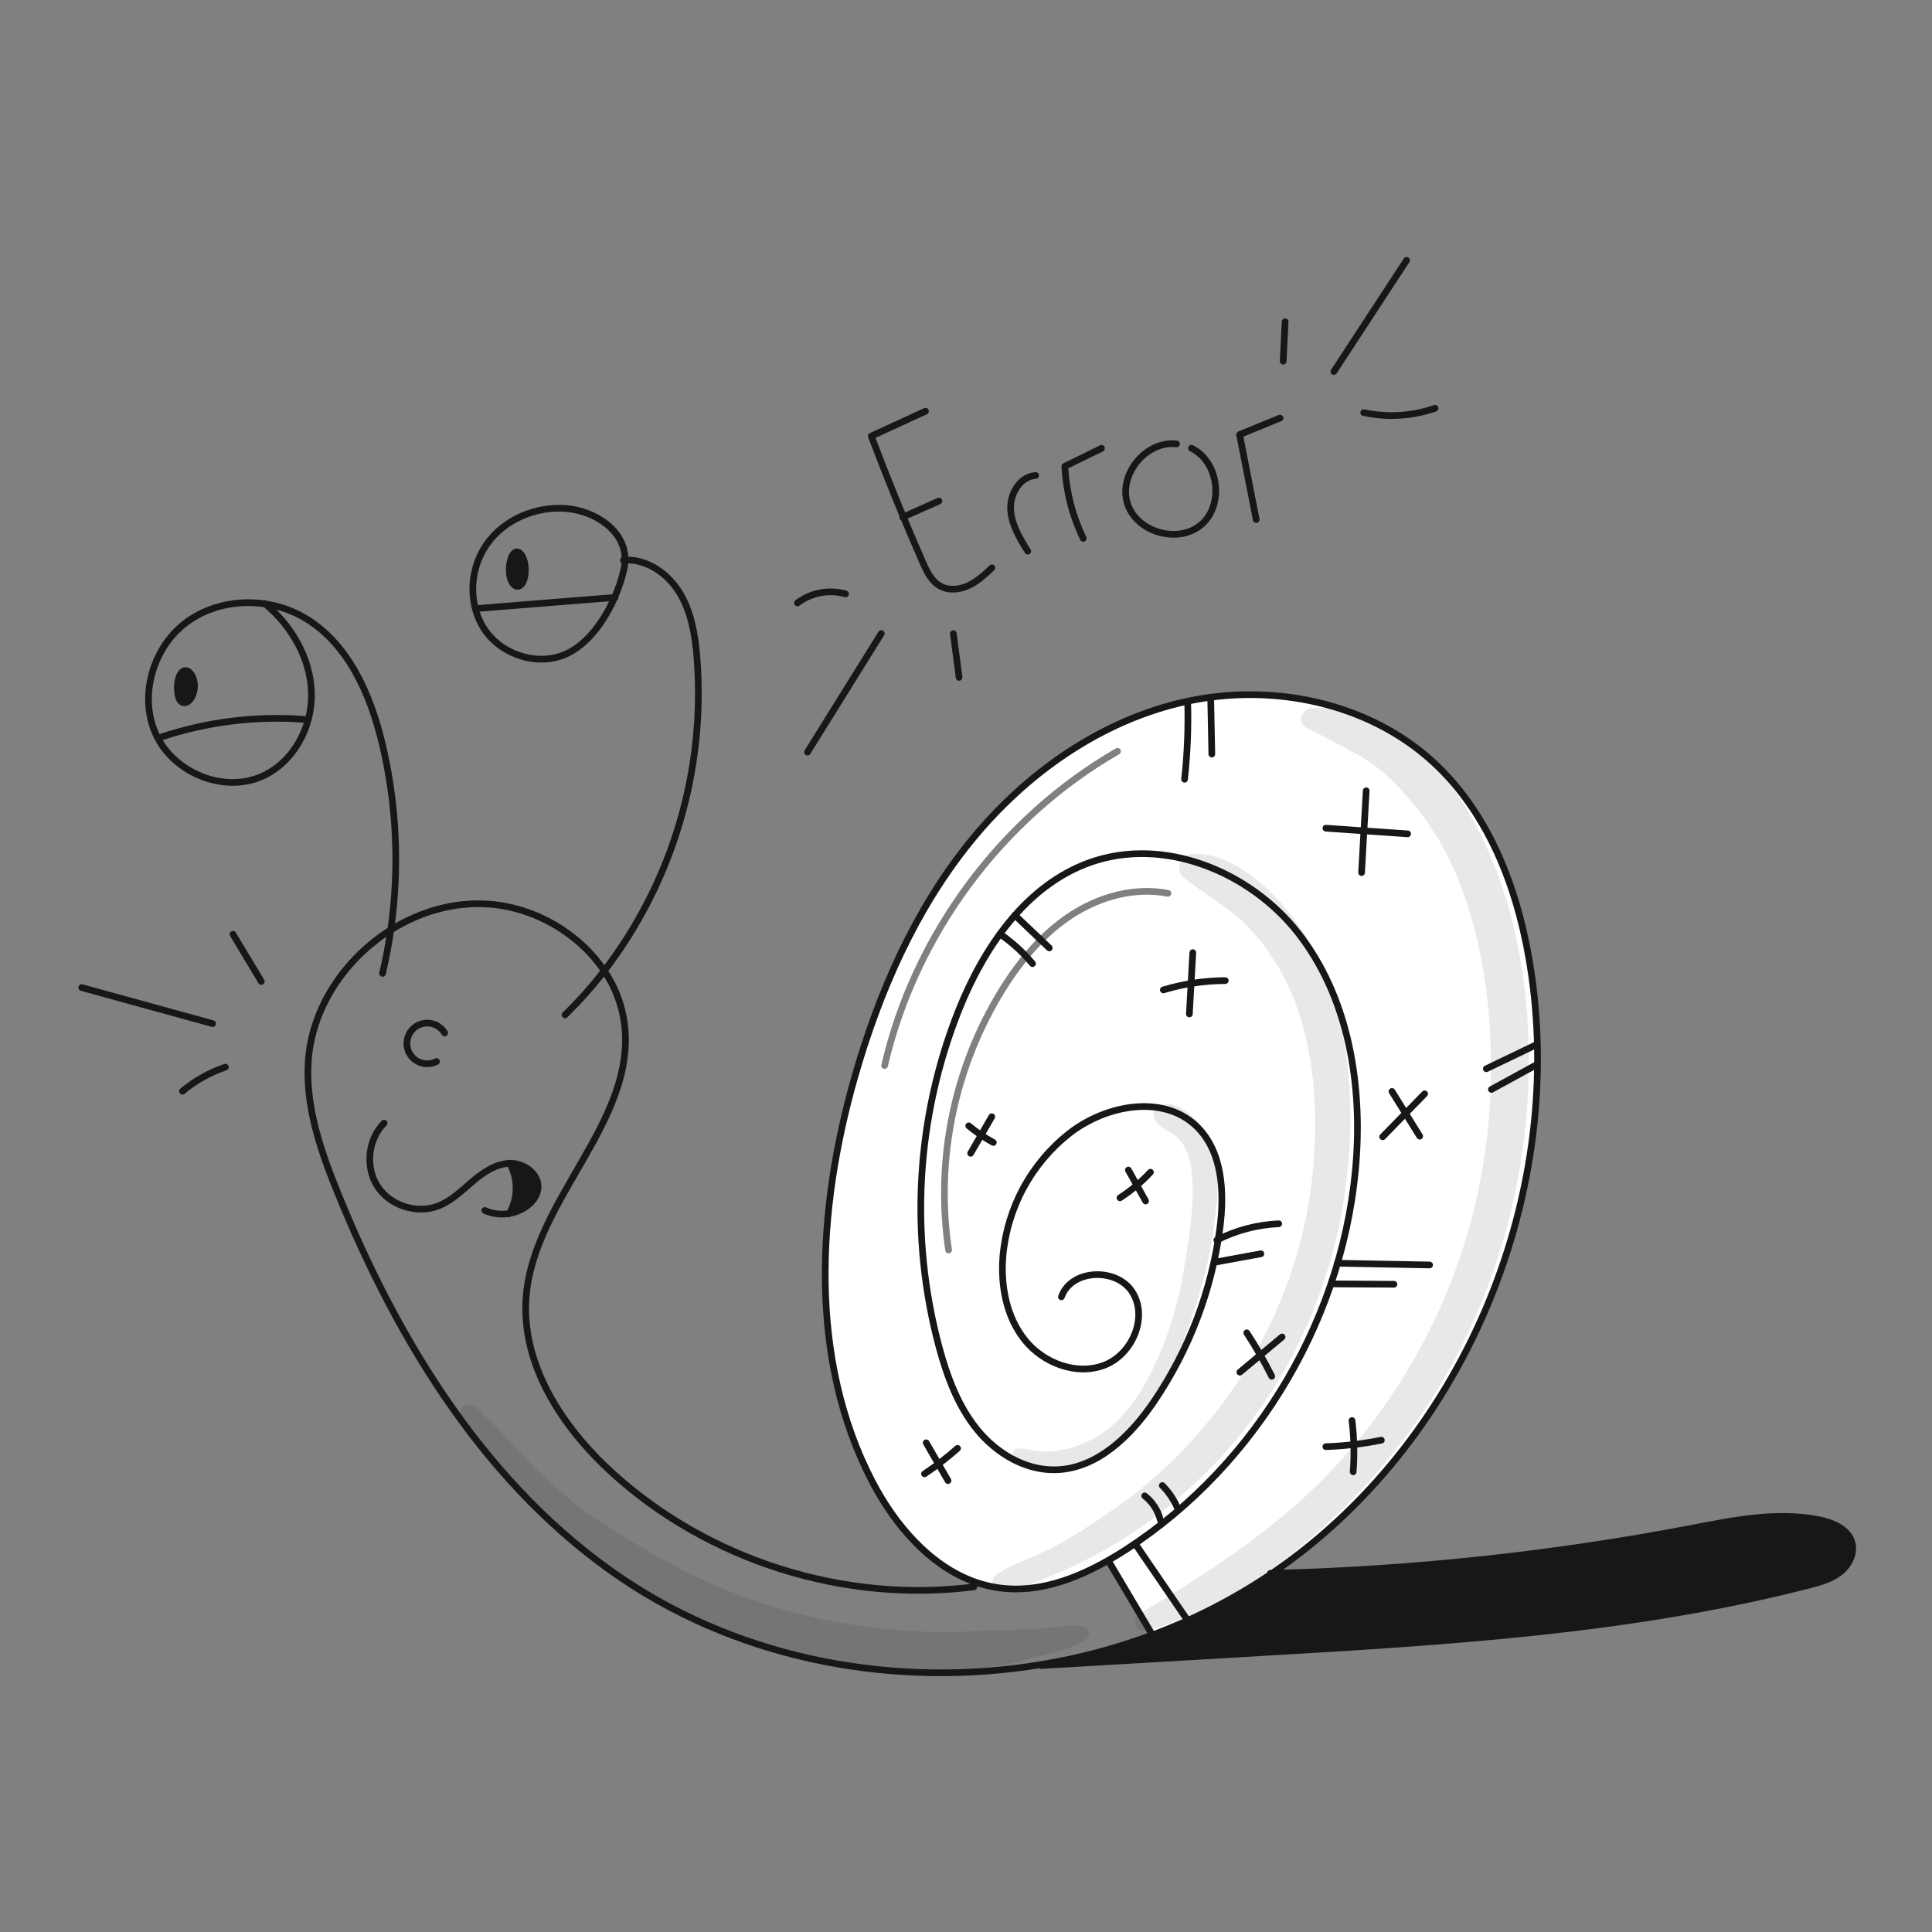 <svg width="960" height="960" viewBox="0 0 960 960" fill="none" xmlns="http://www.w3.org/2000/svg">
<rect x="0" y="0" width="960" height="960" fill="#808080" stroke="none"/>
<g clip-path="url(#clip0_46_7763)">
<g clip-path="url(#clip1_46_7763)">
<path fill-rule="evenodd" clip-rule="evenodd" d="M632.063 781.783C631.974 781.849 631.897 781.905 631.808 781.96C613.29 794.495 593.326 804.75 572.35 812.5L571.808 811.051L550.9 775.8L550.657 775.368C534.083 784.817 515.617 791.488 496.93 789.076C492.555 788.506 488.255 787.46 484.107 785.956C461.913 777.935 444.631 757.665 433.456 736.246C401.625 675.239 405.856 601.146 424.782 534.982C436.797 493.005 454.655 452.146 482.127 418.213C509.599 384.28 547.313 357.6 590 348.453C632.687 339.306 680.227 349.239 712.323 378.835C741.366 405.635 755.406 445.252 761.023 484.374C777.211 597.093 726.184 717.7 632.063 781.783ZM556.717 372.508C557.174 373.303 556.901 374.317 556.107 374.775C498.752 407.797 456.077 465.375 441.166 529.854C440.959 530.747 440.068 531.304 439.175 531.097C438.282 530.891 437.726 529.999 437.932 529.107C453.051 463.73 496.298 405.38 554.451 371.898C555.245 371.441 556.26 371.714 556.717 372.508ZM533.174 456.115C547.002 447.086 564.011 442.41 580.028 445.523C580.928 445.698 581.799 445.111 581.973 444.211C582.148 443.311 581.561 442.44 580.661 442.265C563.612 438.952 545.735 443.949 531.359 453.336C516.984 462.722 505.786 476.214 496.783 490.61L496.78 490.615C472.576 529.635 462.987 575.971 469.716 621.391C469.85 622.298 470.694 622.924 471.601 622.79C472.507 622.656 473.133 621.812 472.999 620.905C466.386 576.262 475.81 530.719 499.599 492.368C508.456 478.205 519.346 465.144 533.174 456.115Z" fill="white"/>
<path d="M920.245 766.637C921.683 772.047 918.63 777.867 914.193 781.286C909.756 784.705 904.202 786.254 898.781 787.648C810.358 810.373 718.549 815.817 627.415 821.148C590.727 823.305 554.039 825.455 517.351 827.598L517.274 827.122C536.06 824.029 554.504 819.132 572.35 812.5C593.326 804.75 613.29 794.497 631.808 781.963C631.897 781.908 631.974 781.852 632.063 781.786C701.785 780.054 771.248 772.62 839.756 759.559C860.921 755.521 882.684 750.94 903.816 755.167C910.73 756.535 918.43 759.821 920.245 766.637Z" fill="#171717"/>
<path d="M258.853 275.386C262.084 279.103 261.796 290.477 257.503 291.329C255.877 291.661 254.239 289.769 253.509 287.069C251.8 280.8 254.882 270.794 258.853 275.386Z" fill="#171717"/>
<path d="M253.465 578.03C260.491 577.864 268.014 583.496 267.339 590.499C266.974 594.382 264.252 597.713 260.999 599.87C258.615 601.435 255.933 602.491 253.121 602.97C255.277 599.174 256.421 594.889 256.444 590.524C256.468 586.159 255.369 581.861 253.254 578.043C253.324 578.033 253.395 578.029 253.465 578.03Z" fill="#171717"/>
<path d="M96.623 340.309C96.789 343.562 95.561 346.892 93.614 348.409C93.113 348.899 92.442 349.178 91.742 349.186C91.041 349.194 90.364 348.932 89.852 348.453C88.867 347.453 88.436 345.61 88.259 343.861C87.958 341.55 88.131 339.203 88.768 336.961C91.013 329.976 96.269 333.748 96.623 340.309Z" fill="#171717"/>
<path d="M483.904 788.51C419.567 796.775 352.022 775.443 304.104 731.741C279.243 709.06 258.709 677.694 261.452 644.159C265.413 595.765 315.92 557.473 310.352 509.245C309.176 499.616 305.713 490.41 300.252 482.393C287.783 463.783 265.788 450.971 243.096 449.267C225.836 447.973 208.731 452.929 194.149 462.09C171.368 476.396 154.706 500.958 153.135 527.943C151.829 550.248 159.419 572.043 167.817 592.743C198.188 667.591 242.631 739.672 309.668 784.725C369.878 825.186 445.755 838.961 517.268 827.125C536.056 824.031 554.502 819.133 572.35 812.5C593.326 804.75 613.29 794.497 631.808 781.963C631.897 781.908 631.974 781.852 632.063 781.786C726.184 717.704 777.211 597.095 761.024 484.376C755.404 445.254 741.363 405.634 712.324 378.837C680.224 349.237 632.697 339.294 590.001 348.455C547.305 357.616 509.601 384.28 482.127 418.213C454.653 452.146 436.799 493 424.778 534.979C405.848 601.142 401.621 675.237 433.452 736.243C444.627 757.663 461.909 777.932 484.103 785.953C488.251 787.456 492.551 788.503 496.926 789.073C515.613 791.485 534.079 784.813 550.653 775.365C553.729 773.617 556.753 771.765 559.681 769.865C625.381 727.247 669.115 652.499 674.06 574.343C676.527 535.453 669.125 494.443 645.139 463.726C621.153 433.009 578.213 415.454 541.525 428.576C509.794 439.928 488.96 470.608 476.414 501.876C455.16 555.272 451.752 614.112 466.7 669.606C470.661 684.188 476.06 698.726 485.608 710.432C495.156 722.138 509.499 730.723 524.599 730.325C545.299 729.783 561.999 713.298 573.59 696.148C590.913 670.495 602.051 641.175 606.129 610.491C608.519 592.435 607.49 571.767 594.202 559.298C577.584 543.72 549.592 549.075 531.569 563.004C522.132 570.386 514.312 579.629 508.597 590.16C502.881 600.691 499.391 612.285 498.344 624.221C497.149 638.914 500.07 654.492 509.331 665.954C518.592 677.416 535.022 683.634 548.774 678.346C562.526 673.058 570.504 654.78 562.781 642.222C555.058 629.664 532.3 630.483 527.41 644.379" stroke="#171717" stroke-width="3.319" stroke-linecap="round" stroke-linejoin="round"/>
<path d="M190.853 558.07C182.798 566.17 181.382 580.021 187.633 589.57C193.884 599.119 207.139 603.378 217.782 599.24C224.332 596.695 229.482 591.573 234.832 587.014C240.143 582.514 246.305 578.296 253.253 578.041C253.323 578.032 253.393 578.028 253.463 578.03C260.489 577.864 268.012 583.496 267.337 590.499C266.972 594.382 264.25 597.713 260.997 599.87C258.613 601.435 255.931 602.491 253.119 602.97C248.986 603.699 244.728 603.176 240.893 601.47" stroke="#171717" stroke-width="3.319" stroke-linecap="round" stroke-linejoin="round"/>
<path d="M220.97 513.283C219.958 511.591 218.473 510.232 216.698 509.373C214.923 508.514 212.936 508.192 210.981 508.447C209.026 508.702 207.188 509.523 205.693 510.808C204.199 512.094 203.112 513.788 202.567 515.683C202.023 517.578 202.044 519.591 202.628 521.474C203.212 523.358 204.334 525.029 205.855 526.283C207.376 527.537 209.231 528.32 211.191 528.534C213.151 528.748 215.131 528.385 216.887 527.489" stroke="#171717" stroke-width="3.319" stroke-linecap="round" stroke-linejoin="round"/>
<path d="M280.749 504.3C287.756 497.463 294.274 490.143 300.255 482.393C334.28 437.985 350.688 382.567 346.325 326.793C345.396 315.552 343.504 304.034 337.618 294.42C331.865 285.027 321.531 277.769 310.578 278.3C310.312 278.3 310.036 278.322 309.77 278.344" stroke="#171717" stroke-width="3.319" stroke-linecap="round" stroke-linejoin="round"/>
<path d="M190.08 483.665C191.762 476.54 193.119 469.349 194.152 462.09C198.585 431.169 197.132 399.689 189.87 369.308C183.951 344.658 172.754 319.199 150.759 306.608C144.909 303.279 138.489 301.069 131.829 300.091C117.877 297.978 103.151 301.098 91.988 309.706C75.525 322.406 68.788 346.87 77.815 365.612C78.025 366.055 78.246 366.486 78.479 366.918C88.005 384.797 111.979 394.058 130.479 385.66C141.787 380.527 149.8 369.784 153.1 357.747C154.342 353.242 154.898 348.576 154.749 343.906C154.174 326.945 144.858 310.991 131.836 300.093L131.615 299.905" stroke="#171717" stroke-width="3.319" stroke-linecap="round" stroke-linejoin="round"/>
<path d="M310.578 278.3C310.81 263.685 295.741 253.97 281.646 252.709C266.511 251.348 250.634 257.987 241.882 270.409C238.686 275.041 236.525 280.308 235.545 285.85C234.566 291.392 234.791 297.08 236.206 302.528C237.201 306.343 238.852 309.956 241.085 313.205C249.737 325.685 267.572 331.239 281.391 324.922C291.88 320.131 300.233 308.636 305.4 296.875C307.406 292.33 308.966 287.602 310.058 282.757C310.382 281.293 310.557 279.799 310.578 278.3Z" stroke="#171717" stroke-width="3.319" stroke-linecap="round" stroke-linejoin="round"/>
<path d="M236.748 302.382L305.4 296.872C305.489 296.861 305.566 296.861 305.654 296.85" stroke="#171717" stroke-width="3.319" stroke-linecap="round" stroke-linejoin="round"/>
<path d="M79.518 366.442C102.473 358.709 126.742 355.643 150.9 357.425" stroke="#171717" stroke-width="3.319" stroke-linecap="round" stroke-linejoin="round"/>
<path d="M571.808 811.048L550.899 775.8" stroke="#171717" stroke-width="3.319" stroke-linecap="round" stroke-linejoin="round"/>
<path d="M517.352 827.6C554.04 825.454 590.728 823.304 627.416 821.15C718.55 815.817 810.359 810.374 898.782 787.65C904.203 786.256 909.769 784.718 914.194 781.288C918.619 777.858 921.684 772.05 920.246 766.639C918.431 759.824 910.731 756.539 903.816 755.166C882.684 750.94 860.921 755.52 839.756 759.558C771.247 772.62 701.784 780.054 632.063 781.785C631.786 781.796 631.51 781.796 631.233 781.807" stroke="#171717" stroke-width="3.319" stroke-linecap="round" stroke-linejoin="round"/>
<path d="M253.066 603.067C253.089 603.036 253.108 603.002 253.121 602.967C255.277 599.171 256.421 594.885 256.445 590.521C256.468 586.156 255.369 581.858 253.254 578.04C253.232 578.007 253.21 577.963 253.188 577.929" stroke="#171717" stroke-width="3.319" stroke-linecap="round" stroke-linejoin="round"/>
<path d="M253.51 287.07C254.24 289.77 255.878 291.662 257.504 291.33C261.797 290.478 262.084 279.104 258.854 275.387C254.882 270.794 251.8 280.8 253.51 287.07Z" stroke="#171717" stroke-width="3.319" stroke-linecap="round" stroke-linejoin="round"/>
<path d="M88.767 336.957C88.13 339.198 87.957 341.546 88.258 343.857C88.435 345.605 88.867 347.457 89.851 348.449C90.363 348.927 91.04 349.19 91.741 349.181C92.442 349.173 93.112 348.895 93.613 348.405C95.56 346.889 96.788 343.559 96.622 340.305C96.269 333.748 91.013 329.976 88.767 336.957Z" stroke="#171717" stroke-width="3.319" stroke-linecap="round" stroke-linejoin="round"/>
<path d="M129.828 487.684L115.77 464.254" stroke="#171717" stroke-width="3.319" stroke-linecap="round" stroke-linejoin="round"/>
<path d="M105.655 508.635L40.6 490.723" stroke="#171717" stroke-width="3.319" stroke-linecap="round" stroke-linejoin="round"/>
<path d="M112 530.266C104.208 532.893 96.973 536.946 90.663 542.218" stroke="#171717" stroke-width="3.319" stroke-linecap="round" stroke-linejoin="round"/>
<path d="M602.148 374.7C601.968 365.675 601.789 356.651 601.609 347.626" stroke="#171717" stroke-width="3.319" stroke-linecap="round" stroke-linejoin="round"/>
<path d="M588.6 387.205C589.992 374.583 590.515 361.881 590.165 349.187" stroke="#171717" stroke-width="3.319" stroke-linecap="round" stroke-linejoin="round"/>
<path d="M699.458 414.335L658.825 411.52" stroke="#171717" stroke-width="3.319" stroke-linecap="round" stroke-linejoin="round"/>
<path d="M676.556 433.568L678.856 392.94" stroke="#171717" stroke-width="3.319" stroke-linecap="round" stroke-linejoin="round"/>
<path d="M738.552 531.056L762.907 519.356" stroke="#171717" stroke-width="3.319" stroke-linecap="round" stroke-linejoin="round"/>
<path d="M741.086 541.325L762.957 529.356" stroke="#171717" stroke-width="3.319" stroke-linecap="round" stroke-linejoin="round"/>
<path d="M687.048 564.856L707.886 543.52" stroke="#171717" stroke-width="3.319" stroke-linecap="round" stroke-linejoin="round"/>
<path d="M705.444 564.561L691.653 542.33" stroke="#171717" stroke-width="3.319" stroke-linecap="round" stroke-linejoin="round"/>
<path d="M664.544 627.693L710.365 628.557" stroke="#171717" stroke-width="3.319" stroke-linecap="round" stroke-linejoin="round"/>
<path d="M661.42 637.948L692.658 638.14" stroke="#171717" stroke-width="3.319" stroke-linecap="round" stroke-linejoin="round"/>
<path d="M672.385 731.354C673.03 722.852 672.834 714.306 671.799 705.843" stroke="#171717" stroke-width="3.319" stroke-linecap="round" stroke-linejoin="round"/>
<path d="M658.814 718.836C668.078 718.518 677.299 717.441 686.386 715.615" stroke="#171717" stroke-width="3.319" stroke-linecap="round" stroke-linejoin="round"/>
<path d="M589.264 803.93L564.328 767.446" stroke="#171717" stroke-width="3.319" stroke-linecap="round" stroke-linejoin="round"/>
<path d="M604.125 627.1L626.525 623" stroke="#171717" stroke-width="3.319" stroke-linecap="round" stroke-linejoin="round"/>
<path d="M604.628 616.209C614.183 611.33 624.674 608.561 635.392 608.087" stroke="#171717" stroke-width="3.319" stroke-linecap="round" stroke-linejoin="round"/>
<path d="M631.933 683.876C628.204 676.446 624.055 669.234 619.505 662.276" stroke="#171717" stroke-width="3.319" stroke-linecap="round" stroke-linejoin="round"/>
<path d="M616.073 681.832L637.059 664.321" stroke="#171717" stroke-width="3.319" stroke-linecap="round" stroke-linejoin="round"/>
<path d="M584.948 749.026C583.19 744.971 580.679 741.285 577.548 738.166" stroke="#171717" stroke-width="3.319" stroke-linecap="round" stroke-linejoin="round"/>
<path d="M576.568 755.3C575.399 750.531 572.654 746.296 568.778 743.281" stroke="#171717" stroke-width="3.319" stroke-linecap="round" stroke-linejoin="round"/>
<path d="M459.377 732.353C465.135 728.504 470.625 724.268 475.81 719.676" stroke="#171717" stroke-width="3.319" stroke-linecap="round" stroke-linejoin="round"/>
<path d="M471.063 735.7L460.216 716.906" stroke="#171717" stroke-width="3.319" stroke-linecap="round" stroke-linejoin="round"/>
<path d="M493.586 567.681C489.244 565.349 485.15 562.58 481.368 559.419" stroke="#171717" stroke-width="3.319" stroke-linecap="round" stroke-linejoin="round"/>
<path d="M482.3 573.063L492.8 554.889" stroke="#171717" stroke-width="3.319" stroke-linecap="round" stroke-linejoin="round"/>
<path d="M496.962 464.153C502.967 468.286 508.378 473.222 513.043 478.825" stroke="#171717" stroke-width="3.319" stroke-linecap="round" stroke-linejoin="round"/>
<path d="M504.294 454.764L521.369 471.017" stroke="#171717" stroke-width="3.319" stroke-linecap="round" stroke-linejoin="round"/>
<path d="M569.25 596.769L560.689 581.393" stroke="#171717" stroke-width="3.319" stroke-linecap="round" stroke-linejoin="round"/>
<path d="M556.5 595.187C562.06 591.601 567.146 587.329 571.638 582.472" stroke="#171717" stroke-width="3.319" stroke-linecap="round" stroke-linejoin="round"/>
<path d="M590.989 503.832L592.696 473.367" stroke="#171717" stroke-width="3.319" stroke-linecap="round" stroke-linejoin="round"/>
<path d="M578.046 491.884C588.033 488.873 598.402 487.313 608.833 487.252" stroke="#171717" stroke-width="3.319" stroke-linecap="round" stroke-linejoin="round"/>
<path d="M510.68 273.892C506.641 267.392 502.48 260.502 502.17 252.853C501.86 245.204 506.97 236.763 514.608 236.271" stroke="#171717" stroke-width="3.319" stroke-linecap="round" stroke-linejoin="round"/>
<path d="M538.26 267.526C532.863 256.308 529.75 244.131 529.1 231.7L547.33 222.783" stroke="#171717" stroke-width="3.319" stroke-linecap="round" stroke-linejoin="round"/>
<path d="M584.625 220.573C569.604 218.864 555.725 235.573 560.158 250.023C564.591 264.473 585.451 270.523 596.93 260.689C608.409 250.855 605.623 229.311 592.019 222.717" stroke="#171717" stroke-width="3.319" stroke-linecap="round" stroke-linejoin="round"/>
<path d="M624.204 258.182C621.451 244.106 618.698 230.029 615.944 215.953L636.022 207.721" stroke="#171717" stroke-width="3.319" stroke-linecap="round" stroke-linejoin="round"/>
<path d="M677.614 205.029C689.42 207.552 701.691 206.799 713.099 202.85" stroke="#171717" stroke-width="3.319" stroke-linecap="round" stroke-linejoin="round"/>
<path d="M662.81 184.591L698.91 129.361" stroke="#171717" stroke-width="3.319" stroke-linecap="round" stroke-linejoin="round"/>
<path d="M637.607 179.471C637.931 172.938 638.253 166.404 638.575 159.871" stroke="#171717" stroke-width="3.319" stroke-linecap="round" stroke-linejoin="round"/>
<path d="M473.711 314.837L476.567 336.595" stroke="#171717" stroke-width="3.319" stroke-linecap="round" stroke-linejoin="round"/>
<path d="M437.899 314.791L401.23 373.705" stroke="#171717" stroke-width="3.319" stroke-linecap="round" stroke-linejoin="round"/>
<path d="M420.129 295.091C416.069 293.957 411.803 293.773 407.661 294.554C403.519 295.334 399.612 297.058 396.243 299.591" stroke="#171717" stroke-width="3.319" stroke-linecap="round" stroke-linejoin="round"/>
<path d="M492.874 282.16C489.324 285.492 485.694 288.878 481.289 290.95C476.884 293.022 471.489 293.6 467.224 291.255C462.815 288.832 460.487 283.923 458.466 279.316C449.408 258.675 440.895 237.807 432.925 216.71L459.87 204.33" stroke="#171717" stroke-width="3.319" stroke-linecap="round" stroke-linejoin="round"/>
<path d="M448.507 256.982L466.55 248.949" stroke="#171717" stroke-width="3.319" stroke-linecap="round" stroke-linejoin="round"/>
<g opacity="0.1">
<path d="M503.94 723.737C508.751 728.816 517.679 729.142 524.24 728.752C531.661 728.243 538.902 726.236 545.526 722.852C559.991 715.652 570.665 702.576 578.187 688.563C586.736 672.64 592.364 655.053 597.397 637.763C599.918 628.832 601.782 619.728 602.975 610.524C604.208 601.608 605.433 592.424 604.869 583.412C604.269 573.874 601.387 564.771 595.116 557.444C590.608 552.176 580.661 544.644 574.266 551.133C573.688 551.747 573.319 552.528 573.211 553.365C573.103 554.201 573.263 555.051 573.666 555.791C575.978 561.05 583.102 562.379 586.633 566.937C590.827 572.351 592.133 579.437 592.482 586.114C593.298 601.863 590.472 617.744 587.842 633.202C585.223 648.534 580.603 663.456 574.099 677.586C568.215 690.344 560.377 703.086 548.77 711.407C542.712 715.764 535.811 718.81 528.509 720.35C524.61 721.187 520.61 721.456 516.633 721.15C512.88 720.85 509.353 719.574 505.56 719.82C505.112 719.834 504.678 719.976 504.309 720.231C503.94 720.486 503.652 720.842 503.481 721.256C503.309 721.67 503.261 722.125 503.342 722.566C503.423 723.007 503.629 723.415 503.936 723.741L503.94 723.737Z" fill="#171717"/>
</g>
<g opacity="0.1">
<path d="M497 790.313C504.351 790.433 511 787.532 517.778 784.883C524.889 782.104 531.873 779.019 538.687 775.574C551.947 768.937 564.533 761.034 576.271 751.974C600.291 733.442 620.605 710.552 636.151 684.5C652.611 656.486 663.482 625.546 668.162 593.392C672.919 560.934 672.312 526.603 662.293 495.129C656.853 478.039 648.405 461.786 636.267 448.485C625.203 436.36 610.147 424.097 592.991 424.111C587.4 424.111 583.286 431.987 588.091 435.954C598.291 444.388 610.091 450.383 619.453 459.896C628.945 469.608 636.513 481.026 641.761 493.55C653.461 521.297 655.173 552.958 652.283 582.617C646.622 640.724 617.514 695.551 573.812 733.989C562.197 744.205 549.564 752.719 536.64 761.149C530.201 765.193 523.512 768.824 516.613 772.021C509.404 775.509 501.279 777.767 494.921 782.621C491.836 784.978 492.569 790.235 497.003 790.308L497 790.313Z" fill="#171717"/>
</g>
<g opacity="0.1">
<path d="M569.706 810.429C605.106 800.501 635.906 779.238 662.448 754.242C689.179 729.145 711.181 699.449 727.407 666.568C745.384 629.865 756.079 590.027 758.9 549.255C761.6 509.776 757.362 467.804 742.813 430.786C734.933 410.734 723.675 390.17 707.203 375.823C699.6 369.145 691.258 363.36 682.34 358.579C677.629 356.101 672.64 353.534 667.377 352.593C662.216 351.722 656.967 351.487 651.749 351.893C647.03 352.205 644.123 359.158 649.123 361.588C656.561 365.204 663.817 369.305 671.17 373.112C678.555 376.812 685.327 381.625 691.249 387.382C703.849 399.926 713.891 413.36 721.375 429.589C736.83 463.1 741.7 502.242 740.737 538.823C738.912 611.84 709.585 681.476 658.624 733.8C631.583 761.434 599.109 782.194 566.13 801.945C561.661 804.622 564.567 811.869 569.706 810.427V810.429Z" fill="#171717"/>
</g>
<g opacity="0.1">
<path d="M229.449 699.685L229.129 700.332C228.675 701.09 228.436 701.957 228.436 702.84C228.436 703.724 228.675 704.59 229.129 705.348C231.988 709.784 234.276 714.62 237.416 718.859C240.783 723.406 244.445 727.734 248.244 731.923C255.408 739.827 263.008 747.324 271.008 754.381C287.514 768.935 303.956 782.602 323.334 793.245C364.461 815.833 411.186 828.801 458.172 829.621C472.166 829.865 486.654 829.655 500.414 826.905C506.914 825.605 513.286 823.893 519.686 822.167C526.408 820.354 533.461 818.622 539.359 814.807C540.038 814.382 540.562 813.75 540.854 813.004C541.146 812.258 541.19 811.438 540.981 810.665C540.772 809.892 540.319 809.206 539.691 808.71C539.062 808.213 538.29 807.932 537.49 807.907C531.867 807.414 526.212 808.307 520.613 808.895C514.64 809.521 508.647 809.73 502.644 809.895C490.853 810.225 479.069 811.031 467.266 810.895C444.452 810.725 421.735 807.917 399.566 802.528C378.419 797.366 357.943 789.763 338.551 779.873C329.542 775.247 320.788 770.108 312.178 764.782C303.608 759.482 294.839 754.359 286.892 748.15C277.797 740.904 269.206 733.048 261.179 724.634C257.099 720.434 253.121 716.118 249.191 711.777C245.261 707.436 240.739 703.763 236.93 699.323C236.314 698.694 235.54 698.243 234.689 698.018C233.838 697.793 232.942 697.802 232.096 698.045L231.525 698.098C231.055 698.108 230.601 698.267 230.228 698.551C229.854 698.836 229.58 699.231 229.446 699.681L229.449 699.685Z" fill="#171717"/>
</g>
</g>
</g>
<defs>
<clipPath id="clip0_46_7763">
<rect width="960" height="960" fill="white"/>
</clipPath>
<clipPath id="clip1_46_7763">
<rect width="885" height="706" fill="white" transform="translate(38 127)"/>
</clipPath>
</defs>
</svg>
